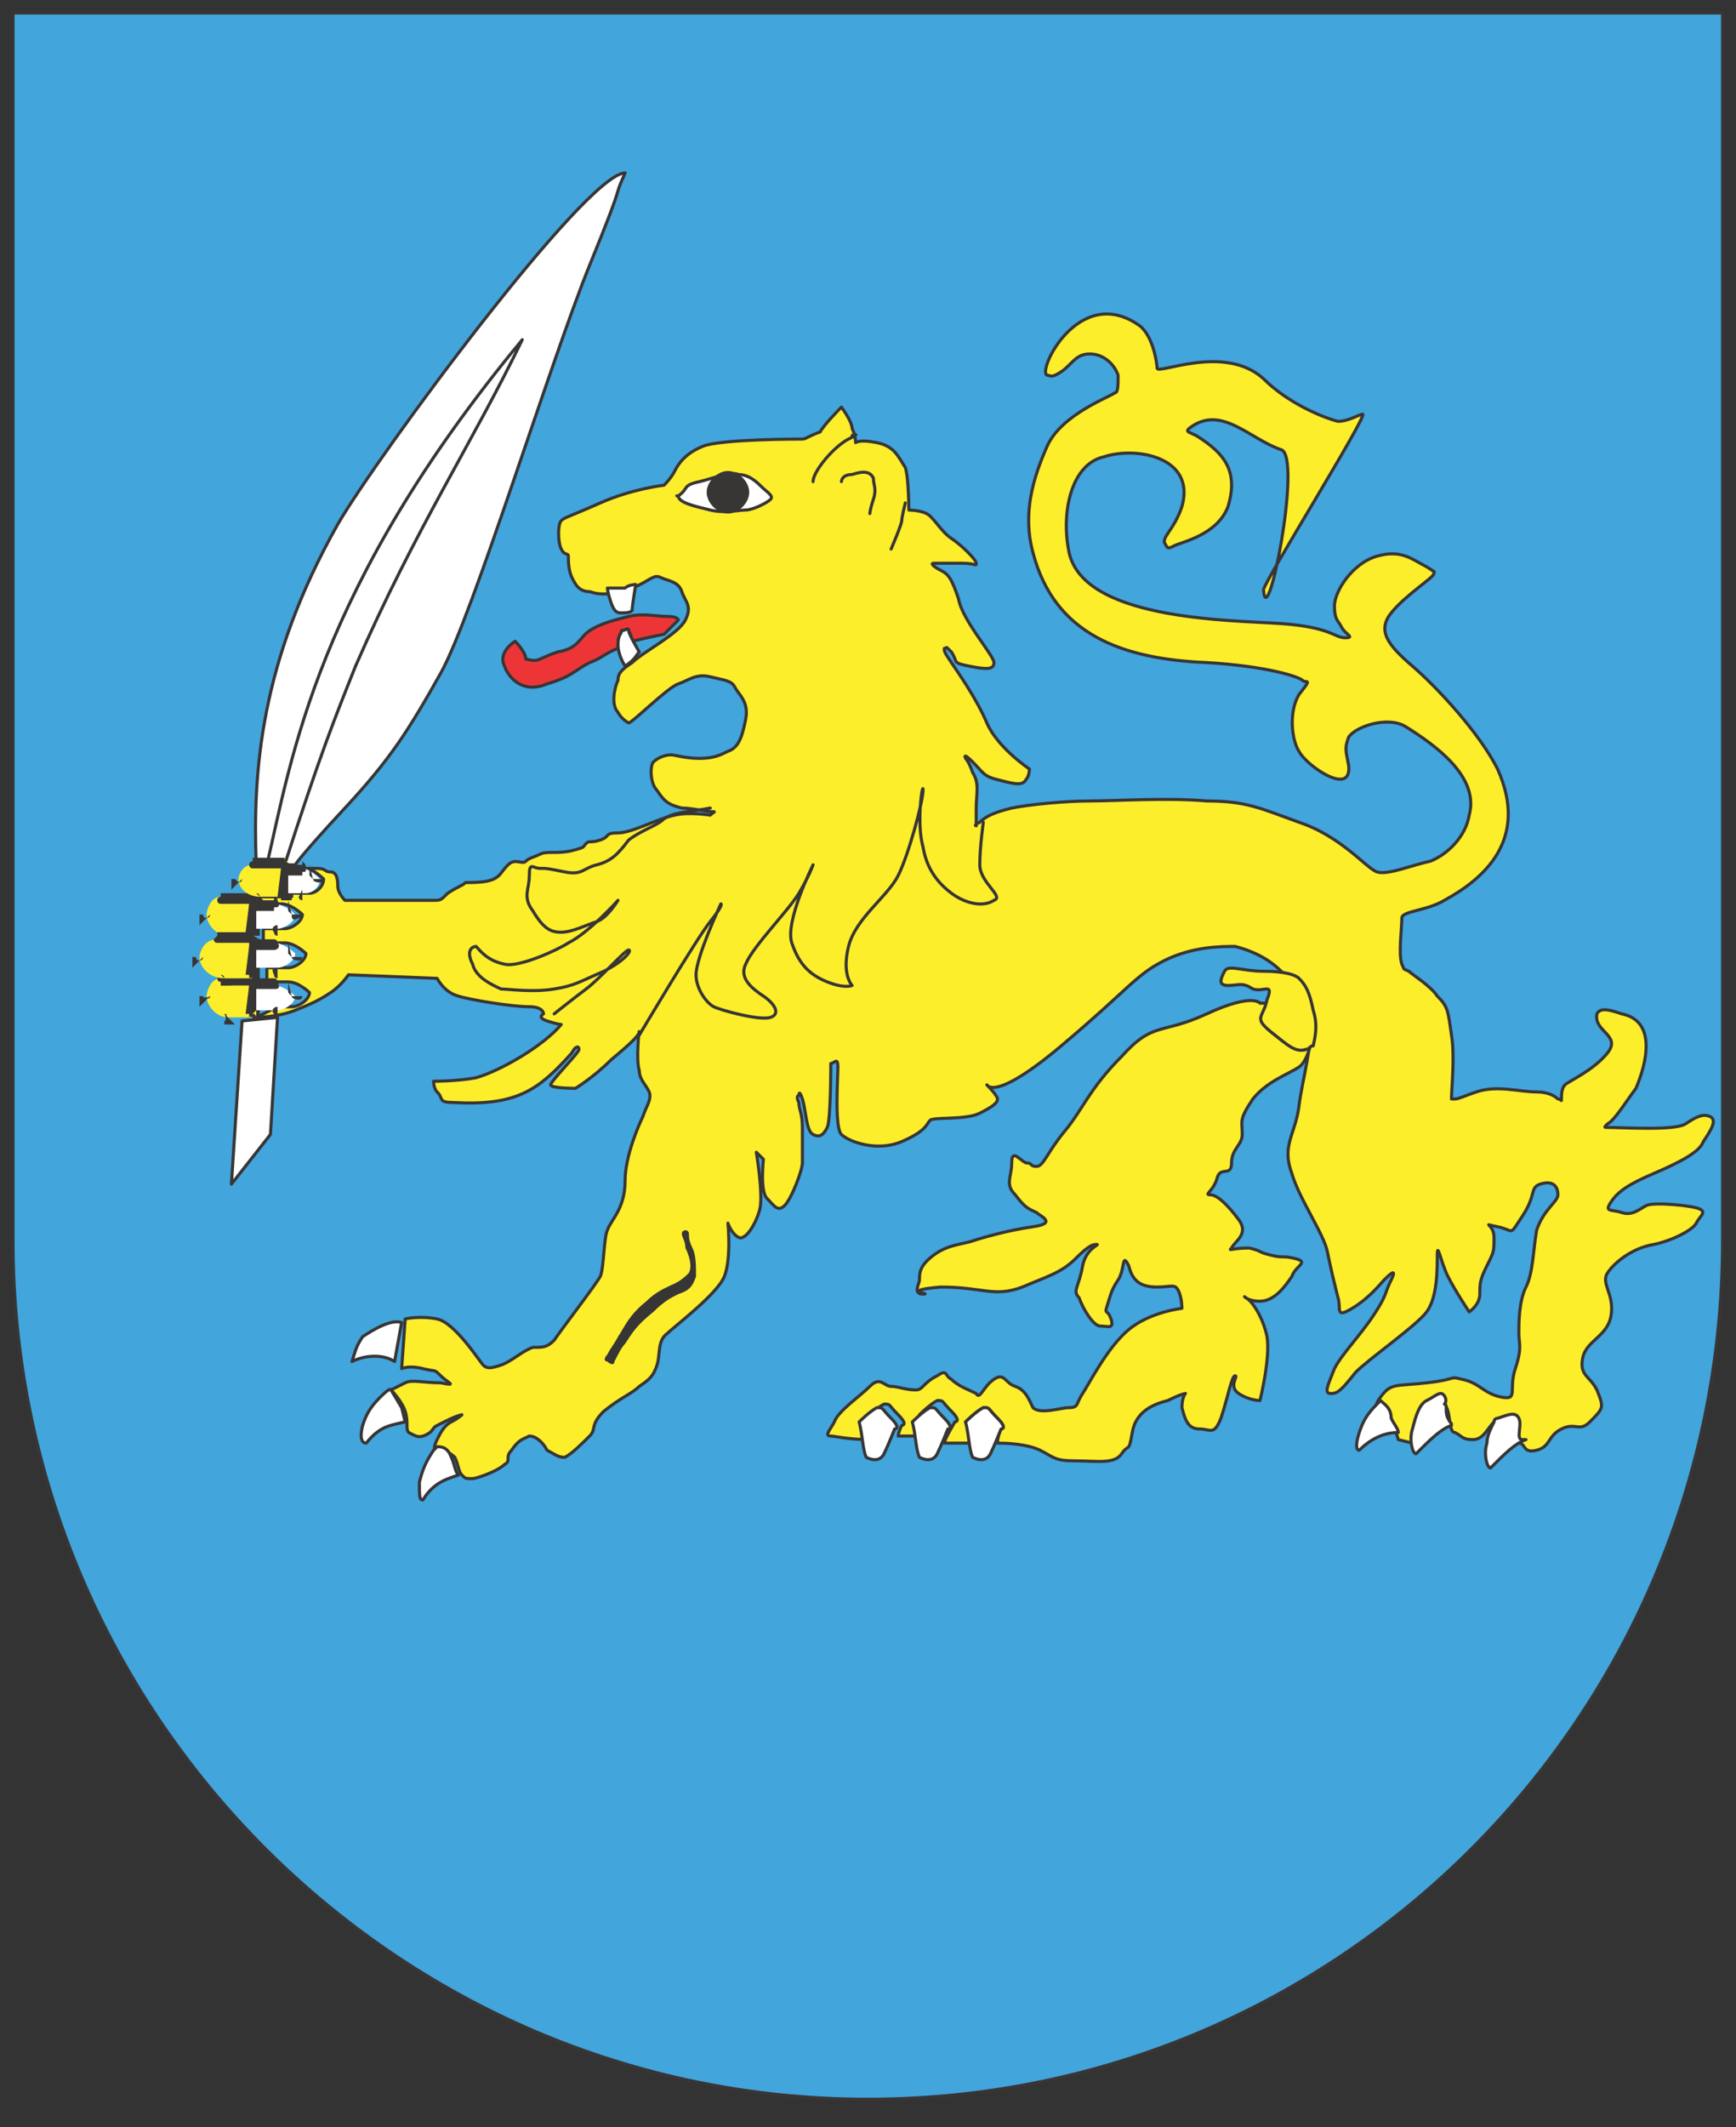 <?xml version="1.0" encoding="UTF-8"?>
<!-- Generator: Adobe Illustrator 16.0.0, SVG Export Plug-In . SVG Version: 6.00 Build 0)  -->
<!DOCTYPE svg PUBLIC "-//W3C//DTD SVG 1.1//EN" "http://www.w3.org/Graphics/SVG/1.1/DTD/svg11.dtd">
<svg version="1.1" id="Layer_1" xmlns="http://www.w3.org/2000/svg" xmlns:xlink="http://www.w3.org/1999/xlink" x="0px" y="0px" width="400px" height="490px" viewBox="0 0 400 490" enable-background="new 0 0 400 490" xml:space="preserve">
<rect x="0" y="0" width="400" height="490" fill="#333333" stroke="none"/>
<path fill="#42A5DC" stroke="#383535" stroke-width="0.709" stroke-miterlimit="22.926" d="M396.902,285.757L396.902,285.757  c0,109.513-88.256,197.77-196.953,197.77C91.257,483.526,3,394.454,3,285.757c0,0,0,0,0-0.813l0,0V3h393.902V285.757  L396.902,285.757z"/>
<path fill="#FFFFFF" stroke="#383535" stroke-width="0.709" stroke-linecap="round" stroke-linejoin="round" stroke-miterlimit="22.926" d="  M59.042,199.198c-0.818-21.249,0.818-46.585,18.794-78.455c8.99-15.526,57.207-80.904,66.196-80.904  c-3.269,7.354,0.818-0.818-8.172,21.248c-8.99,22.063-26.966,80.905-34.326,93.981c-7.354,13.078-11.441,19.614-22.063,31.054  c-10.625,11.441-11.44,13.077-11.44,13.077C64.761,199.198,62.311,199.198,59.042,199.198L59.042,199.198z M53.32,272.748  l8.99-11.445l1.636-26.967l-8.173,0.824L53.32,272.748z"/>
<path fill="#FFFFFF" stroke="#383535" stroke-width="0.709" stroke-linecap="round" stroke-linejoin="round" stroke-miterlimit="22.926" d="  M61.493,199.198c5.722-24.516,11.44-63.743,58.843-120.947c-11.44,23.699-24.519,43.311-38.413,75.18  c-4.904,12.258-8.172,20.433-16.345,45.767C63.947,199.198,63.947,198.38,61.493,199.198L61.493,199.198z"/>
<path fill="#FCEE2B" stroke="#383535" stroke-width="0.709" stroke-linecap="round" stroke-linejoin="round" stroke-miterlimit="22.926" d="  M59.042,234.335c0,0,4.904,0,8.989-1.635c4.087-1.625,5.719-2.45,8.172-4.085c2.451-1.627,4.085-4.087,4.085-4.087l20.431,0.821  c0,0,1.632,3.266,4.901,4.087c2.454,0.814,12.257,2.45,16.344,2.45c3.274,0,3.274,1.635,3.274,1.635s-1.635,0.814,0.814,1.639  c2.454,0.812,3.271,0.812,3.271,0.812c-4.086,4.9-13.893,10.622-19.618,12.262c-4.085,0.811-9.805,0.811-9.805,0.811  s0,1.637,0.818,2.46c1.632,1.626,0,2.449,4.088,2.449c14.709,0.813,19.612-3.272,26.967-11.445c0.818-1.636,1.636-1.636,1.636-0.811  c0,0.811-6.54,7.347-6.54,8.172c0,0.812,5.722,0.812,5.722,0.812s4.085-2.447,8.171-6.537c4.905-4.086,6.537-5.722,6.537-6.533  c0-0.825-0.818,6.533,0,8.982c0,2.45,2.454,4.087,2.454,5.726c0,1.634-0.818,2.446-1.636,4.896  c-0.817,1.639-4.085,8.996-4.085,14.719c0,6.536-3.269,8.987-4.086,11.436c-0.819,1.635-0.819,8.992-1.636,10.624  c-0.814,1.636-8.987,12.257-10.623,14.714c-1.636,1.631-2.45,1.631-4.903,1.631c-2.451,0.819-4.908,3.268-7.354,4.086  c-2.451,0.819-3.269,0.819-4.089,0c-0.818-0.818-6.534-9.803-10.622-10.624c-4.086-0.815-7.357,0-7.357,0l-0.816,11.443  c0,0,1.633-0.819,4.901,0c3.272,0.814,2.454,0,4.087,1.64c1.635,1.625,4.086,2.446,0,1.625c-4.087,0-6.537-0.813-8.172,0  c-1.633,0.821-3.269,1.637-3.269,1.637s2.453,2.451,3.269,4.91c0.817,2.45,0,4.085,0.817,4.896c1.636,0.815,2.454,1.64,4.904,0  c1.636-1.638,0-0.812,3.268-2.446c3.269-1.64,4.086-1.64,4.086-1.64s-0.817,0.815-2.451,1.64c-1.636,0.809-2.453,2.446-3.268,4.086  c-0.818,1.635-0.818,2.445,0,2.445c0.815,0,2.45,0,4.088,1.64c0.813,1.636,0.813,3.262,1.63,4.086  c0.818,0.813,0.818,0.813,2.457,0.813c0.811,0,5.714-1.638,7.354-3.264c1.629-0.824,0-1.636,1.629-3.275  c1.639-2.445,2.457-2.445,4.086-3.27c1.639,0,3.274,1.635,4.088,3.27c1.636,0.815,2.454,1.64,4.087,1.64  c1.635-0.824,4.085-3.274,5.721-4.909c1.636-1.627,0-2.453,3.267-5.712c4.087-3.274,6.541-4.086,8.173-5.726  c2.454-1.635,3.268-2.446,4.086-4.905c0.818-2.451,0-5.717,2.453-7.352c1.633-1.636,11.44-8.995,13.074-13.079  c1.634-4.088,0.817-12.257,0.817-12.257s0.817,2.454,2.454,3.268c1.633,0.815,4.086-3.268,4.901-6.534  c0.818-3.271-0.815-13.079-0.815-13.079l1.633,1.636c0,0-0.818,7.358,0.817,8.991c1.637,1.631,2.451,3.266,4.087,1.631  c1.635-1.631,4.085-8.173,4.085-9.802c0-1.636,0-4.907,0-8.171c0-3.272-0.812-4.086-0.812-5.724c-0.825-1.634,0-1.634,0-1.634  s0-1.639,0.812,0.811c0.816,2.461,0.816,7.361,2.45,8.173c1.636,0.823,2.451,0,3.275-1.626c0.811-1.637,0.811-13.894,0.811-14.718  c0.824,0,1.637-1.627,1.637,0.824c0,2.451-0.813,13.894,0.813,15.52c1.637,1.638,8.172,4.089,13.897,1.638  c5.723-2.449,5.723-4.086,6.533-4.9c0.824-0.824,8.175,0,11.445-1.636c3.272-1.639,4.088-2.451,4.088-3.274  c0-0.811-2.453-3.261-2.453-3.261s1.638,4.084,17.161-8.997c15.529-13.073,17.165-16.344,23.7-19.608  c6.536-3.271,13.071-3.271,16.348-3.271c3.262,0.821,7.348,2.45,10.622,5.722c4.085,4.085,5.723,4.085,6.535,10.622  c0.822,6.537-1.639,13.898-2.45,20.43c-0.813,6.537-4.085,8.996-1.635,15.533c1.635,5.72,7.356,13.893,8.172,17.979  c0.822,4.085,1.635,7.353,2.45,10.622c0.82,2.451-0.815,4.901,3.272,2.451c4.086-2.451,6.536-5.721,7.355-6.534  c0.813-0.822,3.267-3.273,1.631,0c-1.631,3.262-0.817,3.262-4.085,8.169c-3.267,4.9-7.354,8.988-8.989,12.259  c-1.635,4.086-2.45,5.726-0.813,5.726c1.628,0,2.448-0.824,5.714-4.911c3.272-3.265,13.894-10.621,16.345-13.893  c2.457-3.267,2.457-9.804,2.457-13.073c0-3.272,0.815,1.635,2.448,4.901c1.638,3.271,4.901,8.172,4.901,8.172s2.45-1.629,2.45-4.088  c0-2.448,0-3.262,1.635-6.535c1.638-3.266,1.638-3.266,1.638-6.538c0-3.268-3.272-3.268,0.813-2.448  c4.085,0.813,2.459,2.448,5.723-2.45c3.271-4.907,1.635-6.543,4.084-7.358c2.453-0.813,4.088,0,4.088,2.451  c0,1.637-3.262,3.271-4.901,8.171c-0.821,4.907-0.821,9.809-2.446,13.081c-1.64,3.262-1.64,8.171-1.64,10.622  c0,2.448,0.815,3.266-0.822,8.171c-1.626,4.901,0.822,7.353-3.264,6.537c-4.085-0.812-4.907-3.272-8.992-4.086  c-3.267-0.812-0.815,0-8.172,0.813c-7.352,0.821-8.172,0-10.622,3.272c-2.45,3.274,0,3.274,1.633,4.9  c1.638,1.633,2.453,4.91,2.453,4.91l3.27,0.811c0,0,0-2.45,1.638-5.721c1.629-3.266,4.086-4.9,5.715-3.266  c1.635,1.64,0.819,6.536,2.457,6.536c1.629,0.815,1.629,1.64,4.085,1.64c2.451,0,3.264-2.451,4.901-4.086  c2.45-0.824,3.272-1.64,4.898,0c0.822,1.635-0.815,4.896,0.822,4.896c1.64,0,0.815,2.45,4.086,1.635  c3.267-0.811,2.451-3.27,5.726-4.896c3.262-1.635,4.085,0.812,6.536-1.635c3.261-3.274,3.261-3.274,1.635-7.36  c-1.635-3.262-4.086-3.262-3.274-7.352c0.815-4.086,5.725-4.908,6.536-9.809c0.823-4.907-2.448-7.355-0.812-9.807  c1.635-2.451,5.721-5.724,10.623-6.536c4.085-0.822,8.986-3.272,9.808-4.905c0.813-1.631,2.448-2.453,0.813-3.267  c-1.635-0.821-10.621-1.635-12.257-0.821c-1.639,0.821-3.267,2.457-5.726,1.635c-2.45-0.813-4.086,0-2.45-2.448  c1.639-2.45,4.088-4.088,9.812-6.537c5.721-2.451,10.621-4.907,11.443-7.358c1.631-2.449,3.266-4.9,1.631-5.725  c-1.631-0.812-3.267,0-5.719,1.639c-2.455,1.637-14.717,0.822-17.979,0.822c-0.824,0-0.824,0,0-0.822  c1.635-0.814,4.086-4.901,6.537-8.174c2.45-5.722,4.896-15.521-3.275-17.16c-2.45-0.821-4.898-1.635-5.712,0  c-0.824,4.09,5.712,4.901,2.45,8.987c-3.274,4.086-8.995,6.536-9.811,7.361c-0.811,0.812-0.811,2.45-0.811,3.261  c0,0.823,0,0-0.824,0c-0.813-0.811-2.45-1.626-4.901-1.626c-4.086,0-8.993-1.635-13.893,0c-2.452,0.815-4.087,1.626-4.9,1.626  c-0.822,0-0.822,0-0.822,0c0-2.449,0.822-9.798,0-14.708c-0.815-5.722-0.815-6.537-3.264-8.986  c-1.637-2.448-5.724-4.908-6.545-5.722c-1.629-0.814-0.813,0-1.629-1.635c-0.819-2.451,0-8.172,0-10.623  c0-1.636,5.717-1.636,9.803-4.086c8.993-4.904,19.614-13.894,12.257-30.237c-4.086-8.175-13.886-18.797-19.609-23.702  c-5.723-4.904-8.171-8.171-4.905-12.258c3.271-4.086,9.808-8.172,9.808-8.989c0-0.814,0.821,0-1.636-1.633  c-3.267-1.635-5.717-4.085-11.438-2.454c-5.721,1.636-9.809,8.173-9.809,11.443c0,3.269,0.815,3.269,1.636,4.901  c0.815,1.636,3.266,2.454,0.815,2.454c-2.451,0-3.264-2.454-14.708-3.268c-12.257-0.818-46.585-0.818-49.035-17.162  c-1.635-8.99,0.815-19.612,8.171-21.248c7.359-2.45,21.246,0,17.984,11.44c-1.639,4.904-4.09,6.539-4.09,8.172  c0.813,1.635,0.813,1.635,2.451,0.817c1.639-0.817,9.811-2.451,12.262-8.99c2.446-8.172-0.815-12.258-7.361-16.344  c-1.626-0.817-2.45-0.817-1.626-1.633c7.346-5.721,13.884,2.45,21.244,4.901c4.896,1.636-3.274,42.903-4.088,32.281  c0-1.636,23.703-39.634,22.881-40.452c-0.813,0-3.264,1.635-5.721,1.635c-3.266-0.818-11.438-4.086-17.16-9.808  c-8.984-8.176-24.519-0.815-24.519-2.45c0-0.821-0.812-7.354-4.083-9.812c-13.896-9.805-23.703,10.629-21.247,11.446  c0.815,0,0.815,0.815,3.267-0.817c2.45-1.639,3.272-4.086,6.533-4.086c3.272,0,5.724,2.447,6.546,4.903c0,2.451,0,4.086-0.822,4.086  c-0.815,0.814-12.257,4.901-15.523,12.258c-3.27,7.354-5.72,15.525-3.27,24.515c4.898,18.795,20.431,24.517,40.047,25.331  c13.885,0.818,21.244,3.271,22.056,4.086c0.826,0.818,2.461-0.814-0.812,3.275c-2.45,4.085-1.635,10.623,0,13.069  c1.638,3.274,12.26,10.628,11.444,3.274c-0.821-4.086-0.821-4.086,0-6.539c1.629-2.451,8.984-4.908,13.072-2.451  c6.537,4.085,17.158,11.439,14.708,20.429c-0.815,4.904-4.901,8.99-8.986,10.622c-4.087,0.818-9.81,3.269-12.258,2.453  c-2.45-0.817-8.173-8.171-17.98-11.442c-8.986-3.269-12.257-4.9-21.244-4.9c-8.997-0.818-21.254,0-26.978,0  c-5.714,0-13.885,0.814-17.971,1.631c-3.271,0.819-5.724,1.636-7.358,3.269c-1.635,0.818-0.813,0.818-0.813,0.818s0-0.818,0-4.087  c0-3.268,0.813-5.718-0.821-8.172c-0.815-2.45-1.636-3.268-1.636-3.268s-0.814-1.639,1.636,0.818c2.45,2.45,2.45,3.268,5.723,4.086  c3.271,0.817,5.722,1.632,6.537,0c0.819-0.819,0.819-2.454,0.819-2.454s-7.356-4.901-9.81-10.623  c-2.448-5.724-6.534-11.442-8.17-13.896c-1.637-2.45-1.637-2.45-1.637-3.268c0.815,0,0-0.818,1.637,0.818  c1.636,2.45,0,2.45,4.085,3.268s5.723,0.818,5.723-0.818c0-1.633-7.357-9.804-8.172-14.708c-1.636-4.904-2.457-5.721-4.087-6.535  c-1.635-0.819-2.459-1.637-1.635-1.637c0.814,0,3.265,0,6.536,0s3.271,0.818,3.271,0c0-0.817-3.271-4.085-5.722-5.721  c-2.451-1.632-4.086-4.9-5.721-5.719c-1.637-0.817-4.087-0.817-4.087-0.817s0-7.354-0.814-9.807  c-1.637-2.451-2.461-4.901-6.547-5.718c-4.085-0.819-4.9,0-4.9,0s0-1.636-0.812-3.269c0-1.635-2.46-4.904-2.46-4.904  s-4.085,4.086-4.9,5.719c-2.451,0.817-3.27,1.635-4.086,1.635c-0.812,0-18.793,0-22.88,1.636c-4.086,1.633-5.721,4.086-6.54,5.719  c-0.817,1.635-2.451,3.269-2.451,3.269s-7.353,0.817-14.711,4.085c-7.354,3.272-8.171,3.272-8.987,4.086  c-0.817,0.817-0.817,4.904,0,6.54c0.815,1.632,1.633,0.817,1.633,1.632c0,0.818,0,3.272,0.817,4.904  c0.818,1.636,1.636,3.269,4.086,3.269c2.45,0.817,4.903,0.817,9.808-0.815c4.085-1.635,4.9-3.271,6.536-2.454  c1.635,0.819,4.086,0.819,4.904,3.269c0.818,2.453,2.45,3.271,0.818,6.539c-1.635,3.269-9.808,7.354-12.257,9.804  c-2.454,1.636-3.271,2.455-3.271,4.086c-0.816,1.636-1.633,5.721,0,7.36c0.818,1.63,2.453,2.451,2.453,2.451  c0.818,0,8.989-8.174,11.44-8.993c2.45-0.818,4.086-2.449,7.354-1.632c3.269,0.814,4.903,0.814,5.722,2.451  c0.817,1.639,3.268,3.268,2.45,7.354c-0.818,4.09-1.633,6.542-4.086,7.354c-1.631,0.821-3.268,1.639-6.536,1.639  c-3.269,0-5.722-0.818-6.54-0.818c-1.633,0-3.269,0.818-4.086,1.636c-0.814,0.818-0.814,4.904,0.818,6.537  c1.635,2.454,2.453,3.268,5.722,4.085c2.45,0,5.718,0.819,6.536,0.819c1.635,0,0.818,0,0,0.817c0,0-4.904-0.817-8.172,0  c-4.086,0.817-9.804,4.086-13.075,4.086c-3.27,0-1.633,0.817-4.086,1.632c-2.45,0.818-2.45,0-3.268,0.818  c-0.818,0.817,0,0.817-3.269,1.635c-3.268,0.819-5.722,0-7.354,0.819c-1.634,0.814-2.456,0.814-3.268,1.632  c-0.817,0.818-2.456-0.817-4.087,0.818c-1.634,1.635-1.634,2.45-3.273,3.268c-1.629,0.818-4.897,0.818-6.536,0.818  c-0.818,0.818-1.635,0.818-4.086,2.451c-1.635,1.636-1.635,1.636-3.268,1.636c-1.635,0-20.43,0-20.43,0s-1.635-1.636-1.635-3.268  c0-0.818,0-3.269-1.633-3.269c-1.636,0-0.818-0.817-3.271-0.817c-0.814,0-4.085,0-6.537,0l0,0h4.086c1.636,0,4.086,2.45,4.086,2.45  c0,1.636-1.636,3.269-3.268,3.269c-0.818,0-4.086,0-4.086,0v0.818c0,0-4.904,0-6.54,0H59.86v1.635h4.901  c2.453,0,4.904,2.451,4.904,2.451c0,1.635-2.451,3.269-4.087,3.269c-0.817,0-4.085,0-4.903,0c0,2.45,0,0.817,0,3.271h4.903  c2.454,0,4.904,2.45,4.904,2.45c0,1.636-2.451,3.271-4.086,3.271c-0.818,0-4.085,0-4.903,0v1.629l0,0v1.636h4.903  c2.451,0,4.905,2.451,4.905,2.451c0,1.635-2.454,3.271-4.086,3.271c-0.818,0-4.086,0-4.904,0v0.814L59.042,234.335L59.042,234.335z"/>
<path fill="#FCEE2B" stroke="#383535" stroke-width="0.709" stroke-linecap="round" stroke-linejoin="round" stroke-miterlimit="22.926" d="  M290.319,231.075c0,0-1.635-2.459-12.258,2.446c-10.63,4.901-12.259,1.639-19.616,9.811c-7.361,7.349-8.987,12.259-13.075,17.16  c-4.086,4.9-4.907,8.171-6.542,8.171c-1.629,0-0.813-0.814-2.448-0.814c-1.636-0.82-3.267-3.271-3.267,0  c0,3.267-1.636,4.9,0.815,7.352c2.451,3.271,3.271,3.271,4.899,4.085c0.821,0.822,4.907,2.453-0.813,3.272  c-5.723,0.813-11.444,2.448-13.895,3.264c-2.45,0.822-5.722,0.822-8.986,3.272c-3.271,2.45-3.271,4.086-3.271,5.724  c0,0.813-1.638,3.262,0.821,3.262c2.45,0-5.723-0.813,4.085-1.627c9.802,0,12.259,2.448,18.796,0  c5.72-2.457,8.986-3.272,12.259-6.545c3.261-3.264,4.083-3.264,4.9-3.264c0.819,0-2.452,0.813-3.266,4.9  c-0.822,4.908-2.457,5.722-0.822,7.356c0.822,2.451,3.271,6.538,4.907,6.538c1.629,0,3.265,0.813,2.449-1.637  c-0.82-2.45-1.636-0.815-0.82-3.264c0.82-2.459,0.82-3.272,2.458-5.721c1.629-2.454,0.815-6.539,2.45-3.273  c0.813,3.273,2.451,4.908,6.534,4.908c3.276,0,4.088-0.821,4.9,0.813c0.826,1.635,0.826,4.086,0.826,4.086s-7.359,0.815-12.261,4.9  c-4.908,4.088-8.996,12.258-10.622,14.719c-1.635,2.446-0.822,3.262-3.272,3.262c-1.635,0-6.536,1.635-8.171,0  c-0.815-1.635-1.635-4.086-4.086-4.901c-2.451-0.821-2.451-3.271-4.901-1.635c-2.457,1.635-3.272,4.901-4.086,3.274  c-1.637-0.824-4.086-1.64-5.722-3.274c-1.637-0.812-0.821-2.451-3.271-0.812c-3.265,1.625-3.265,3.262-4.901,3.262  c-2.449,0-4.086-0.815-5.721-0.815c-1.639,0-2.451-2.446-4.9,0c-2.46,2.451-7.36,5.726-8.172,8.176  c-0.824,1.635-2.459,3.262-0.824,3.262c0.824,0,4.086,0.824,8.997,0.824c0-1.64,0-2.451-0.825-4.91c0,0,2.45-2.45,4.087-3.266  c1.639,0,0.822,0,3.273,2.45c2.451,2.448,0.815,2.448,0.815,2.448s-0.815,1.638-0.815,2.453c0.815,0,1.637,0,3.264,0  c0.822,0,1.638,0,2.459,0c0-1.627,0-3.262-0.821-4.901c0,0,2.447-2.45,4.086-3.27c1.635,0,0.82,0,3.271,2.459  c2.45,2.45,0.815,2.45,0.815,2.45s-2.452,4.086-2.452,4.896c1.637,0,4.087,0,5.722,0c0-1.635,0-3.262-0.82-4.896  c0,0,2.457-2.45,4.086-3.274c1.635,0,0.819,0,3.272,2.45c2.449,2.459,0.813,2.459,0.813,2.459s-0.813,1.627-0.813,3.262  c4.901,0,8.172,0.824,9.807,1.635c3.264,1.64,3.264,2.451,8.174,2.451c4.9,0,8.984,0.824,10.622-1.636c1.635-2.45,1.635,0,2.448-4.9  c0.822-4.896,4.909-6.536,8.171-7.355c3.276-1.627,4.088-1.627,4.088-1.627s-0.812,0.812-0.812,3.262  c0.812,3.274,1.636,4.909,4.084,4.909s3.265,1.627,4.897-2.459c1.642-4.9,2.452-9.798,3.276-9.798c0.812,0-1.635,2.446,0.812,4.086  c2.45,1.627,4.909,1.627,4.909,1.627s2.45-9.803,1.627-14.711c-0.813-4.085-3.262-8.173-4.897-8.986  c-0.815-0.821,0,0.813,3.271,0.813c3.266,0,5.712-3.262,7.352-5.719c0.821-2.451,4.085-3.267,0.821-4.088  c-3.271-0.813-2.461,0-5.723-0.813c-3.274-0.815-1.637-0.815-4.909-1.638c-4.086,0-4.896,0.822-4.086,0  c0.824-1.635,4.086-3.264,1.636-6.533c-2.446-3.272-4.897-5.723-6.537-5.723c-1.635,0,0.816-0.813,1.64-4.085  c0.81-2.452,3.262,0,3.262-3.267c0-3.271,2.459-4.086,2.459-6.545c0-3.263-0.823-3.263,2.451-8.173  c3.262-4.086,8.171-5.711,10.621-7.347c2.45-1.639,3.272-8.171,3.272-8.171l0,0c0,0.811,0,2.446,0,3.261  c-0.822,0-1.635,0.825-1.635,0.825c-1.638,0.811-4.088-0.825-8.174-4.085c-3.274-3.276-1.637-3.276-0.823-6.537H290.319  L290.319,231.075z"/>
<path fill="#FCEE2B" stroke="#383535" stroke-width="0.709" stroke-linecap="round" stroke-linejoin="round" stroke-miterlimit="22.926" d="  M299.306,225.349c-0.813-0.821-3.274-1.635-8.173-1.635c-4.899,0-8.169-1.635-8.984,0c-0.826,1.635-1.636,3.274,0.815,3.274  c2.446,0,3.27-0.824,5.721,0.811c2.448,0.816,4.9-1.635,3.262,2.451c-0.813,4.085-3.262,4.085,0.823,7.361  c4.086,3.261,5.723,4.896,8.174,4.085c0.813,0,0.813-0.825,1.635-0.825c0.813-3.261,0.813-5.712,0-8.172  C301.756,228.615,300.943,226.988,299.306,225.349L299.306,225.349z"/>
<g>
	<path fill="#FCEE2B" d="M50.87,206.552c-2.453,0-3.268,3.268-3.268,4.086c0,2.453,2.45,4.903,4.9,4.903c1.636,0,6.54,0,6.54,0   v-8.989H50.87L50.87,206.552z"/>
	<path id="_1" fill="#383535" d="M48.417,210.638h-2.451l0,0l0,0l0,0l0,0l0,0l0,0l0,0l0,0l0,0l0,0l0,0l0,0l0,0l0,0l0,0l0,0l0,0l0,0   l0,0l0,0l0,0l0,0l0,0l0,0l0,0l0,0l0,0l0,0l0,0l0,0l0,0l0,0l0,0v2.453l0,0l0,0l0,0l0,0l0,0l0,0l0,0l0,0l0,0l0,0l0,0l0,0l0,0l0,0l0,0   l0,0l0,0l0,0l0,0l0,0l0,0l0,0l0,0L48.417,210.638L48.417,210.638L48.417,210.638L48.417,210.638L48.417,210.638L48.417,210.638   L48.417,210.638L48.417,210.638L48.417,210.638L48.417,210.638L48.417,210.638z M48.417,210.638c0,0.818-0.815,0.818-0.815,0.818   c-0.818,0-0.818-0.818-0.818-0.818H48.417L48.417,210.638z M51.688,214.724v2.454l0,0l0,0l0,0l0,0l0,0l0,0l0,0l0,0l0,0l0,0l0,0l0,0   l0,0l0,0l0,0l0,0l0,0l0,0l0,0l0,0l0,0l0,0l0,0l0,0l0,0l0,0l0,0l0,0l0,0l0,0l0,0l0,0l0,0h2.452l0,0l0,0l0,0l0,0l0,0l0,0l0,0l0,0l0,0   l0,0l0,0l0,0l0,0l0,0l0,0l0,0l0,0l0,0l0,0l0,0l0,0l0,0l0,0l0,0l0,0l0,0l0,0L51.688,214.724L51.688,214.724L51.688,214.724   L51.688,214.724L51.688,214.724L51.688,214.724L51.688,214.724z M51.688,214.724c0.815,0,0.815,0.817,0.815,0.817   c0,0.815-0.815,0.815-0.815,0.815V214.724L51.688,214.724z M57.407,216.357h2.453l-0.818,0.821l0,0l0,0l0,0l0,0l0,0l0,0l0,0l0,0   l0,0l0,0l0,0l0,0l0,0l0,0l0,0l0,0l0,0l0,0l0,0l0,0l0,0l0,0l0,0l0,0l0,0l0,0l0,0l0,0l0,0l0,0l0,0l0,0v-2.454l0,0l0,0l0,0l0,0l0,0   l0,0l0,0l0,0l0,0l0,0l0,0l0,0l0,0l0,0l0,0l0,0l0,0l0,0l0,0l0,0l0,0l0,0l0,0l0,0l0,0l0,0l0,0l0,0l0,0l0,0l0,0l0,0L57.407,216.357   L57.407,216.357z M58.225,214.724c0.818,0,0.818,0.817,0.818,0.817c0,0.815-0.818,0.815-0.818,0.815V214.724L58.225,214.724z    M59.86,206.552v8.989h-2.453v-8.989l0.817-0.818L59.86,206.552z M57.407,206.552c0-0.818,0.817-0.818,0.817-0.818   c0.818,0,0.818,0.818,0.818,0.818H57.407z M50.87,205.734h7.354v2.453H50.87V205.734L50.87,205.734L50.87,205.734z M50.87,208.188   c-0.817,0-0.817-0.817-0.817-0.817c0-0.818,0.817-0.818,0.817-0.818V208.188z"/>
</g>
<g>
	<path fill="#FCEE2B" d="M58.225,199.198c-2.451,0-3.268,2.45-3.268,3.268c0,2.454,2.451,4.086,4.904,4.086c1.632,0,6.536,0,6.536,0   v-8.172L58.225,199.198L58.225,199.198z"/>
	<path id="_1_0" fill="#383535" d="M55.774,202.466H53.32l0,0l0,0l0,0l0,0l0,0l0,0l0,0l0,0l0,0l0,0l0,0l0,0l0,0l0,0l0,0l0,0l0,0l0,0   l0,0l0,0l0,0l0,0l0,0l0,0l0,0l0,0l0,0l0,0l0,0l0,0l0,0l0,0l0,0v2.454l0,0l0,0l0,0l0,0l0,0l0,0l0,0l0,0l0,0l0,0l0,0l0,0l0,0l0,0l0,0   l0,0l0,0l0,0l0,0l0,0L55.774,202.466L55.774,202.466L55.774,202.466L55.774,202.466L55.774,202.466L55.774,202.466L55.774,202.466   L55.774,202.466L55.774,202.466L55.774,202.466L55.774,202.466L55.774,202.466L55.774,202.466L55.774,202.466z M55.774,202.466   c0,0.818-0.817,0.818-0.817,0.818l-0.817-0.818H55.774L55.774,202.466z M59.042,205.734v2.453l0,0l0,0l0,0l0,0l0,0l0,0l0,0l0,0l0,0   l0,0l0,0l0,0l0,0l0,0l0,0l0,0l0,0l0,0l0,0l0,0l0,0l0,0l0,0l0,0l0,0l0,0l0,0l0,0l0,0l0,0l0,0l0,0l0,0h2.45l0,0l0,0l0,0l0,0l0,0l0,0   l0,0l0,0l0,0l0,0l0,0l0,0l0,0l0,0l0,0l0,0l0,0l0,0l0,0l0,0l0,0l0,0l0,0l0,0l0,0l0,0l0,0L59.042,205.734L59.042,205.734   L59.042,205.734L59.042,205.734L59.042,205.734L59.042,205.734L59.042,205.734z M59.042,205.734c0.818,0,0.818,0.818,0.818,0.818   c0,0.818-0.818,0.818-0.818,0.818V205.734L59.042,205.734z M64.761,206.552h2.453l-0.818,0.818l0,0l0,0l0,0l0,0l0,0l0,0l0,0l0,0   l0,0l0,0l0,0l0,0l0,0l0,0l0,0l0,0l0,0l0,0l0,0l0,0l0,0l0,0l0,0l0,0l0,0l0,0l0,0l0,0l0,0l0,0l0,0l0,0v-2.45l0,0l0,0l0,0l0,0l0,0l0,0   l0,0l0,0l0,0l0,0l0,0l0,0l0,0l0,0l0,0l0,0l0,0l0,0l0,0l0,0l0,0l0,0l0,0l0,0l0,0l0,0l0,0l0,0l0,0l0,0l0,0l0,0L64.761,206.552   L64.761,206.552z M65.578,205.734c0.818,0,0.818,0.818,0.818,0.818c0,0.818-0.818,0.818-0.818,0.818V205.734L65.578,205.734z    M67.214,199.198v8.172h-2.453v-8.172l0.817-0.818L67.214,199.198z M64.761,199.198c0-0.818,0.817-0.818,0.817-0.818   c0.818,0,0.818,0.818,0.818,0.818H64.761z M58.225,197.563h7.354v2.453h-7.354V197.563L58.225,197.563z M58.225,200.016   c-0.817,0-0.817-0.817-0.817-0.817c0-0.818,0.817-0.818,0.817-0.818V200.016z"/>
</g>
<g>
	<path fill="#FCEE2B" d="M50.87,225.349c-2.453,0-3.268,3.266-3.268,4.087c0,2.45,2.45,4.899,4.9,4.899c1.636,0,6.54,0,6.54,0   v-8.986H50.87L50.87,225.349z"/>
	<path id="_1_1" fill="#383535" d="M48.417,229.436h-2.451l0,0l0,0l0,0l0,0l0,0l0,0l0,0l0,0l0,0l0,0l0,0l0,0l0,0l0,0l0,0l0,0l0,0   l0,0l0,0l0,0l0,0l0,0l0,0l0,0l0,0l0,0l0,0l0,0l0,0l0,0l0,0l0,0l0,0v2.45l0,0l0,0l0,0l0,0l0,0l0,0l0,0l0,0l0,0l0,0l0,0l0,0l0,0l0,0   l0,0l0,0l0,0l0,0l0,0l0,0l0,0l0,0L48.417,229.436L48.417,229.436L48.417,229.436L48.417,229.436L48.417,229.436L48.417,229.436   L48.417,229.436L48.417,229.436L48.417,229.436L48.417,229.436L48.417,229.436L48.417,229.436z M48.417,229.436   C48.417,230.25,47.603,230.25,48.417,229.436c-1.633,0.814-1.633,0-1.633,0H48.417L48.417,229.436z M51.688,233.521v2.451l0,0l0,0   l0,0l0,0l0,0l0,0l0,0l0,0l0,0l0,0l0,0l0,0l0,0l0,0l0,0l0,0l0,0l0,0l0,0l0,0l0,0l0,0l0,0l0,0l0,0l0,0l0,0l0,0l0,0l0,0l0,0l0,0l0,0   h2.452l0,0l0,0l0,0l0,0l0,0l0,0l0,0l0,0l0,0l0,0l0,0l0,0l0,0l0,0l0,0l0,0l0,0l0,0l0,0l0,0l0,0l0,0l0,0l0,0l0,0l0,0l0,0   L51.688,233.521L51.688,233.521L51.688,233.521L51.688,233.521L51.688,233.521L51.688,233.521L51.688,233.521z M51.688,233.521   C52.503,233.521,52.503,234.335,51.688,233.521c0.815,1.639,0,1.639,0,1.639V233.521L51.688,233.521z M57.407,234.335h2.453   l-0.818,0.824l0,0l0,0l0,0l0,0l0,0l0,0l0,0l0,0l0,0l0,0l0,0l0,0l0,0l0,0l0,0l0,0l0,0l0,0l0,0l0,0l0,0l0,0l0,0l0,0l0,0l0,0l0,0l0,0   l0,0l0,0l0,0l0,0V232.7l0,0l0,0l0,0l0,0l0,0l0,0l0,0l0,0l0,0l0,0l0,0l0,0l0,0l0,0l0,0l0,0l0,0l0,0l0,0l0,0l0,0l0,0l0,0l0,0l0,0l0,0   l0,0l0,0l0,0l0,0l0,0l0,0L57.407,234.335L57.407,234.335z M58.225,233.521c0.818,0,0.818,0.814,0.818,0.814   c0,0.824-0.818,0.824-0.818,0.824V233.521L58.225,233.521z M59.86,225.349v8.986h-2.453v-8.986l0.817-0.821L59.86,225.349z    M57.407,225.349c0-0.821,0.817-0.821,0.817-0.821l0.818,0.821H57.407z M50.87,224.528h7.354v2.46H50.87V224.528L50.87,224.528   L50.87,224.528z M50.87,226.164c-0.817,0-0.817-0.815-0.817-0.815l0.817-0.821V226.164z"/>
</g>
<g>
	<path fill="#FCEE2B" d="M50.053,216.357c-3.268,0-4.086,3.271-4.086,4.085c0,2.458,2.451,4.907,5.721,4.907   c1.633,0,7.355,0,7.355,0v-8.992H50.053L50.053,216.357z"/>
	<path id="_1_2" fill="#383535" d="M46.785,220.442H44.33l0,0l0,0l0,0l0,0l0,0l0,0l0,0l0,0l0,0l0,0l0,0l0,0l0,0l0,0l0,0l0,0l0,0l0,0   l0,0l0,0l0,0l0,0l0,0l0,0l0,0l0,0l0,0l0,0l0,0l0,0l0,0l0,0l0,0v2.458l0,0l0,0l0,0l0,0l0,0l0,0l0,0l0,0l0,0l0,0l0,0l0,0l0,0l0,0l0,0   l0,0l0,0l0,0l0,0l0,0l0,0l0,0L46.785,220.442L46.785,220.442L46.785,220.442L46.785,220.442L46.785,220.442L46.785,220.442   L46.785,220.442L46.785,220.442L46.785,220.442L46.785,220.442L46.785,220.442L46.785,220.442z M46.785,220.442   c0,0.822-0.818,0.822-0.818,0.822c-0.818,0-0.818-0.822-0.818-0.822H46.785z M50.87,224.528v2.46l0,0l0,0l0,0l0,0l0,0l0,0l0,0l0,0   l0,0l0,0l0,0l0,0l0,0l0,0l0,0l0,0l0,0l0,0l0,0l0,0l0,0l0,0l0,0l0,0l0,0l0,0l0,0l0,0l0,0l0,0l0,0l0,0l0,0h2.45l0,0l0,0l0,0l0,0l0,0   l0,0l0,0l0,0l0,0l0,0l0,0l0,0l0,0l0,0l0,0l0,0l0,0l0,0l0,0l0,0l0,0l0,0l0,0l0,0l0,0l0,0l0,0l0,0L50.87,224.528L50.87,224.528   L50.87,224.528L50.87,224.528L50.87,224.528L50.87,224.528z M50.87,224.528c0.817,0,0.817,0.821,0.817,0.821   c0,0.815-0.817,0.815-0.817,0.815V224.528L50.87,224.528z M57.407,225.349h2.453l-0.818,0.815l0,0l0,0l0,0l0,0l0,0l0,0l0,0l0,0l0,0   l0,0l0,0l0,0l0,0l0,0l0,0l0,0l0,0l0,0l0,0l0,0l0,0l0,0l0,0l0,0l0,0l0,0l0,0l0,0l0,0l0,0l0,0l0,0v-2.45l0,0l0,0l0,0l0,0l0,0l0,0l0,0   l0,0l0,0l0,0l0,0l0,0l0,0l0,0l0,0l0,0l0,0l0,0l0,0l0,0l0,0l0,0l0,0l0,0l0,0l0,0l0,0l0,0l0,0l0,0l0,0l0,0L57.407,225.349z    M58.225,224.528c0.818,0,0.818,0.821,0.818,0.821c0,0.815-0.818,0.815-0.818,0.815V224.528L58.225,224.528z M59.86,216.357v8.992   h-2.453v-8.992l0.817-0.815L59.86,216.357L59.86,216.357z M57.407,216.357c0-0.815,0.817-0.815,0.817-0.815   c0.818,0,0.818,0.815,0.818,0.815H57.407L57.407,216.357z M50.053,214.724h8.172v2.454h-8.172V214.724L50.053,214.724   L50.053,214.724z M50.053,217.178c-0.818,0-0.818-0.821-0.818-0.821l0.818-0.815V217.178z"/>
</g>
<g>
	<path fill="#FFFFFF" d="M63.128,208.188c2.45,0,4.904,2.451,4.904,2.451c0,1.635-2.454,3.269-4.085,3.269c-1.636,0-4.904,0-4.904,0   v-6.537L63.128,208.188L63.128,208.188z"/>
	<path id="_1_3" fill="#383535" d="M67.214,210.638L67.214,210.638L67.214,210.638L67.214,210.638L67.214,210.638L67.214,210.638   L67.214,210.638L67.214,210.638L67.214,210.638L67.214,210.638L67.214,210.638L67.214,210.638L67.214,210.638L67.214,210.638   L67.214,210.638L67.214,210.638l-0.818-0.818l0,0l0,0l0,0l0,0l0,0l0,0l0,0l0,0l0,0l0,0l0,0l0,0l0,0l0,0l0,0l0,0l0,0v-2.45l0,0l0,0   l0,0l0,0l0,0l0,0l0,0l0,0l0,0l0,0l0,0l0,0l0,0l0,0l0,0l0,0l0,0l0,0l0,0l0,0l0,0l0,0l0,0l0,0l0,0l0,0l0,0l0,0l0,0l0,0l0,0l0,0l0,0   L67.214,210.638z M67.214,210.638h2.451c0,0.818-0.818,0.818-0.818,0.818C67.214,212.273,67.214,211.456,67.214,210.638   L67.214,210.638z M63.947,213.091L63.947,213.091L63.947,213.091L63.947,213.091L63.947,213.091L63.947,213.091L63.947,213.091   L63.947,213.091L63.947,213.091L63.947,213.091L63.947,213.091L63.947,213.091L63.947,213.091L63.947,213.091L63.947,213.091   L63.947,213.091L63.947,213.091L63.947,213.091L63.947,213.091L63.947,213.091L63.947,213.091L63.947,213.091L63.947,213.091   L63.947,213.091L63.947,213.091L63.947,213.091L63.947,213.091L63.947,213.091L63.947,213.091L63.947,213.091L63.947,213.091   L63.947,213.091L63.947,213.091L63.947,213.091h3.268l0,0l0,0l0,0l0,0l0,0l0,0l0,0l0,0l0,0l0,0l0,0l0,0l0,0l0,0l0,0l0,0l0,0l0,0   l0,0l0,0l0,0l0,0l0,0l0,0l0,0l0,0l0,0l0,0l0,0l0,0l0,0l0,0l0,0H63.947L63.947,213.091z M63.947,213.091v2.45   c-0.819,0-0.819-0.817-0.819-0.817C62.311,213.907,63.128,213.091,63.947,213.091L63.947,213.091z M59.86,214.724l-0.818-0.817l0,0   l0,0l0,0l0,0l0,0l0,0l0,0l0,0l0,0l0,0l0,0l0,0l0,0l0,0l0,0l0,0l0,0l0,0l0,0l0,0l0,0l0,0l0,0l0,0l0,0l0,0l0,0l0,0l0,0l0,0l0,0l0,0   v1.635l0,0l0,0l0,0l0,0l0,0l0,0l0,0l0,0l0,0l0,0l0,0l0,0l0,0l0,0l0,0l0,0l0,0l0,0l0,0l0,0l0,0l0,0l0,0l0,0l0,0l0,0l0,0l0,0l0,0l0,0   l0,0l0,0l-0.818-0.817H59.86L59.86,214.724z M58.225,213.091v2.45c-0.817,0-0.817-0.817-0.817-0.817   C57.407,213.907,57.407,213.091,58.225,213.091L58.225,213.091z M57.407,208.188l0.817-0.817l0.818,0.817v6.537h-2.454   L57.407,208.188z M59.86,208.188h-2.453c0-0.817,0.817-0.817,0.817-0.817C59.042,207.37,59.86,207.37,59.86,208.188L59.86,208.188z    M63.128,207.37v2.45l0,0h-4.903v-2.45H63.128L63.128,207.37z M63.128,209.005v-2.453c0.819,0,0.819,0.818,0.819,0.818   C64.761,209.005,63.947,209.005,63.128,209.005L63.128,209.005z"/>
</g>
<g>
	<path fill="#FFFFFF" d="M69.665,200.016c1.636,0,4.085,2.45,4.085,2.45c0,1.636-1.632,3.269-3.268,3.269c-0.817,0-4.086,0-4.086,0   v-6.536L69.665,200.016z"/>
	<path id="_1_4" fill="#383535" d="M72.119,202.466L72.119,202.466L72.119,202.466L72.119,202.466L72.119,202.466L72.119,202.466   L72.119,202.466L72.119,202.466L72.119,202.466L72.119,202.466L72.119,202.466L72.119,202.466L72.119,202.466L72.119,202.466   L72.119,202.466L72.119,202.466L72.119,202.466l-0.818-0.817l0,0l0,0l0,0l0,0l0,0l0,0l0,0l0,0l0,0l0,0l0,0l0,0l0,0l0,0l0,0l0,0   v-2.45l0,0l0,0l0,0l0,0l0,0l0,0l0,0l0,0l0,0l0,0l0,0l0,0l0,0l0,0l0,0l0,0l0,0l0,0l0,0l0,0l0,0l0,0l0,0l0,0l0,0l0,0l0,0l0,0l0,0l0,0   l0,0l0,0l0,0L72.119,202.466L72.119,202.466z M72.119,202.466h2.45c0,0.818-0.818,0.818-0.818,0.818S72.119,203.284,72.119,202.466   L72.119,202.466z M69.665,204.92L69.665,204.92L69.665,204.92L69.665,204.92L69.665,204.92L69.665,204.92L69.665,204.92   L69.665,204.92L69.665,204.92L69.665,204.92h0.817l0,0l0,0l0,0l0,0l0,0l0,0l0,0l0,0l0,0l0,0l0,0l0,0l0,0l0,0l0,0l0,0l0,0l0,0l0,0   l0,0l0,0l0,0l0,0h2.45l0,0l0,0l0,0l0,0l0,0l0,0l0,0l0,0l0,0l0,0l0,0l0,0l0,0l0,0l0,0l0,0l0,0l0,0l0,0l0,0l0,0l0,0l0,0l0,0l0,0l0,0   l0,0l0,0l0,0l0,0l0,0l0,0l0,0H69.665L69.665,204.92z M69.665,204.92v2.45c-0.818,0-0.818-0.818-0.818-0.818L69.665,204.92   L69.665,204.92z M67.214,206.552l-0.818-0.818l0,0l0,0l0,0l0,0l0,0l0,0l0,0l0,0l0,0l0,0l0,0l0,0l0,0l0,0l0,0l0,0l0,0l0,0l0,0l0,0   l0,0l0,0l0,0l0,0l0,0l0,0l0,0l0,0l0,0l0,0l0,0l0,0v1.636l0,0l0,0l0,0l0,0l0,0l0,0l0,0l0,0l0,0l0,0l0,0l0,0l0,0l0,0l0,0l0,0l0,0l0,0   l0,0l0,0l0,0l0,0l0,0l0,0l0,0l0,0l0,0l0,0l0,0l0,0l0,0l0,0l-0.818-0.818H67.214L67.214,206.552z M65.578,204.92v2.45   c-0.817,0-0.817-0.818-0.817-0.818C64.761,205.734,65.578,204.92,65.578,204.92L65.578,204.92z M64.761,200.016l0.817-0.817   l0.818,0.817v6.537h-2.449L64.761,200.016z M67.214,200.016h-2.453c0-0.817,0.817-0.817,0.817-0.817   C66.396,199.198,67.214,199.198,67.214,200.016L67.214,200.016z M69.665,199.198v2.45l0,0h-4.087v-2.45H69.665L69.665,199.198z    M69.665,200.833v-2.453c0.817,0.818,0.817,0.818,0.817,1.636S70.482,200.833,69.665,200.833z"/>
</g>
<g>
	<path fill="#FFFFFF" d="M63.128,226.988c2.45,0,4.904,2.448,4.904,2.448c0,1.639-2.454,3.264-4.085,3.264c-1.636,0-4.904,0-4.904,0   v-6.536L63.128,226.988L63.128,226.988z"/>
	<path id="_1_5" fill="#383535" d="M67.214,229.436L67.214,229.436L67.214,229.436L67.214,229.436L67.214,229.436L67.214,229.436   L67.214,229.436L67.214,229.436L67.214,229.436L67.214,229.436L67.214,229.436L67.214,229.436L67.214,229.436L67.214,229.436   L67.214,229.436L67.214,229.436l-0.818-0.821l0,0l0,0l0,0l0,0l0,0l0,0l0,0l0,0l0,0l0,0l0,0l0,0l0,0l0,0l0,0l0,0l0,0v-2.451l0,0l0,0   l0,0l0,0l0,0l0,0l0,0l0,0l0,0l0,0l0,0l0,0l0,0l0,0l0,0l0,0l0,0l0,0l0,0l0,0l0,0l0,0l0,0l0,0l0,0l0,0l0,0l0,0l0,0l0,0l0,0l0,0l0,0   L67.214,229.436L67.214,229.436z M67.214,229.436h2.451c0,0.814-0.818,0.814-0.818,0.814S67.214,230.25,67.214,229.436   L67.214,229.436z M63.947,231.886L63.947,231.886L63.947,231.886L63.947,231.886L63.947,231.886L63.947,231.886L63.947,231.886   L63.947,231.886L63.947,231.886L63.947,231.886L63.947,231.886L63.947,231.886L63.947,231.886L63.947,231.886L63.947,231.886   L63.947,231.886L63.947,231.886L63.947,231.886L63.947,231.886L63.947,231.886L63.947,231.886L63.947,231.886L63.947,231.886   L63.947,231.886L63.947,231.886L63.947,231.886L63.947,231.886L63.947,231.886L63.947,231.886L63.947,231.886L63.947,231.886   L63.947,231.886L63.947,231.886L63.947,231.886h3.268l0,0l0,0l0,0l0,0l0,0l0,0l0,0l0,0l0,0l0,0l0,0l0,0l0,0l0,0l0,0l0,0l0,0l0,0   l0,0l0,0l0,0l0,0l0,0l0,0l0,0l0,0l0,0l0,0l0,0l0,0l0,0l0,0l0,0H63.947L63.947,231.886z M63.947,231.886v2.45   c-0.819,0-0.819-0.814-0.819-0.814C62.311,232.7,63.128,231.886,63.947,231.886L63.947,231.886z M59.86,233.521l-1.636-1.635l0,0   l0,0l0,0l0,0l0,0l0,0l0,0l0,0l0,0l0,0l0,0l0,0l0,0l0,0l0,0l0,0l0,0l0,0l0,0l0,0l0,0l0,0l0,0l0,0l0,0l0,0l0,0l0,0l0,0l0,0l0,0l0,0   v2.45l0,0l0,0l0,0l0,0l0,0l0,0l0,0l0,0l0,0l0,0l0,0l0,0l0,0l0,0l0,0l0,0l0,0l0,0l0,0l0,0l0,0l0,0l0,0l0,0l0,0l0,0l0,0l0,0l0,0l0,0   l0,0l0,0l-0.817-0.814H59.86L59.86,233.521z M58.225,231.886v2.45c-0.817,0-0.817-0.814-0.817-0.814   C57.407,232.7,57.407,231.886,58.225,231.886z M57.407,226.988l0.817-0.824l0.818,0.824v6.533h-2.454L57.407,226.988z    M59.86,226.988h-2.453c0-0.824,0.817-0.824,0.817-0.824C59.042,226.164,59.86,226.164,59.86,226.988z M63.128,225.349v2.45l0,0   h-4.903v-2.45H63.128L63.128,225.349z M63.128,227.799v-2.45c0.819,0,0.819,0.815,0.819,0.815   C64.761,227.799,63.947,227.799,63.128,227.799L63.128,227.799z"/>
</g>
<g>
	<path fill="#FFFFFF" d="M63.128,217.178c2.45,0,4.904,2.45,4.904,2.45c0,1.636-2.454,3.271-4.085,3.271c-1.636,0-4.904,0-4.904,0   v-6.542L63.128,217.178L63.128,217.178z"/>
	<path id="_1_6" fill="#383535" d="M67.214,220.442L67.214,220.442L67.214,220.442L67.214,220.442L67.214,220.442L67.214,220.442   L67.214,220.442L67.214,220.442L67.214,220.442L67.214,220.442L67.214,220.442L67.214,220.442L67.214,220.442L67.214,220.442   L67.214,220.442L67.214,220.442l-0.818-0.814l0,0l0,0l0,0l0,0l0,0l0,0l0,0l0,0l0,0l0,0l0,0l0,0l0,0l0,0l0,0l0,0l0,0v-2.45l0,0l0,0   l0,0l0,0l0,0l0,0l0,0l0,0l0,0l0,0l0,0l0,0l0,0l0,0l0,0l0,0l0,0l0,0l0,0l0,0l0,0l0,0l0,0l0,0l0,0l0,0l0,0l0,0l0,0l0,0l0,0l0,0l0,0   L67.214,220.442L67.214,220.442z M67.214,220.442h2.451c0,0.822-0.818,0.822-0.818,0.822S67.214,221.264,67.214,220.442   L67.214,220.442z M63.947,222.899L63.947,222.899L63.947,222.899L63.947,222.899L63.947,222.899L63.947,222.899L63.947,222.899   L63.947,222.899L63.947,222.899L63.947,222.899L63.947,222.899L63.947,222.899L63.947,222.899L63.947,222.899L63.947,222.899   L63.947,222.899L63.947,222.899L63.947,222.899L63.947,222.899L63.947,222.899L63.947,222.899L63.947,222.899L63.947,222.899   L63.947,222.899L63.947,222.899L63.947,222.899L63.947,222.899L63.947,222.899L63.947,222.899L63.947,222.899L63.947,222.899   L63.947,222.899L63.947,222.899L63.947,222.899h3.268l0,0l0,0l0,0l0,0l0,0l0,0l0,0l0,0l0,0l0,0l0,0l0,0l0,0l0,0l0,0l0,0l0,0l0,0   l0,0l0,0l0,0l0,0l0,0l0,0l0,0l0,0l0,0l0,0l0,0l0,0l0,0l0,0l0,0H63.947L63.947,222.899z M63.947,222.899v2.45   c-0.819,0-0.819-0.821-0.819-0.821C62.311,222.899,63.128,222.899,63.947,222.899L63.947,222.899z M59.86,223.714l-0.818-0.814l0,0   l0,0l0,0l0,0l0,0l0,0l0,0l0,0l0,0l0,0l0,0l0,0l0,0l0,0l0,0l0,0l0,0l0,0l0,0l0,0l0,0l0,0l0,0l0,0l0,0l0,0l0,0l0,0l0,0l0,0l0,0l0,0   v2.45l0,0l0,0l0,0l0,0l0,0l0,0l0,0l0,0l0,0l0,0l0,0l0,0l0,0l0,0l0,0l0,0l0,0l0,0l0,0l0,0l0,0l0,0l0,0l0,0l0,0l0,0l0,0l0,0l0,0l0,0   l0,0l0,0l-1.635-1.635H59.86L59.86,223.714z M58.225,222.899v2.45c-0.817,0-0.817-0.821-0.817-0.821   C57.407,222.899,57.407,222.899,58.225,222.899z M57.407,217.992l0.817-0.814l0.818,0.814v6.536h-2.454L57.407,217.992z    M59.86,217.992h-2.453c0-0.814,0.817-0.814,0.817-0.814C59.042,216.357,59.86,217.178,59.86,217.992z M63.128,216.357v2.457l0,0   h-4.903v-2.457H63.128L63.128,216.357z M63.128,218.813v-2.457c0.819,0,0.819,0.821,0.819,0.821   C64.761,217.992,63.947,218.813,63.128,218.813L63.128,218.813z"/>
</g>
<path fill="none" stroke="#383535" stroke-width="0.709" stroke-linecap="round" stroke-linejoin="round" stroke-miterlimit="22.926" d="  M187.343,110.939c0-2.454,4.911-8.172,8.173-9.809c3.274-1.635,0.823-0.817,0.823-0.817"/>
<path fill="none" stroke="#383535" stroke-width="0.709" stroke-linecap="round" stroke-linejoin="round" stroke-miterlimit="22.926" d="  M205.326,126.465c0,0,2.45-5.722,2.45-6.54c0-0.814,0.821-4.086,0.821-4.086"/>
<path fill="none" stroke="#383535" stroke-width="0.709" stroke-linecap="round" stroke-linejoin="round" stroke-miterlimit="22.926" d="  M193.879,110.939c0,0,0-1.636,2.46-1.636c2.451-0.818,4.087-0.818,4.901,0.817c0,1.633,0.811,2.45,0,4.904  c-0.814,2.45-0.814,3.268-0.814,3.268"/>
<path fill="#ED3538" stroke="#383535" stroke-width="0.709" stroke-linecap="round" stroke-linejoin="round" stroke-miterlimit="22.926" d="  M118.697,147.712c0,0-4.087,2.451-2.448,5.719c0.817,2.454,4.086,6.543,9.804,4.086c5.722-1.632,6.54-3.268,9.808-4.904  c2.45-0.814,4.086-2.45,6.537-3.268v-0.818c0-2.45,0.818-2.45,0.818-3.267c0.817,0,1.635-0.819,1.635,0c0,0,0.818,1.635,0.818,2.452  l0,0c3.268-0.817,7.353-1.635,7.353-1.635l3.269-3.269c0,0,0-0.818-2.452-0.818c-2.453,0-5.721-0.818-8.989,0  c-3.269,0.818-6.54,1.636-8.99,3.269c-2.451,1.635-2.451,4.085-7.354,4.903c-4.904,1.636-4.087,2.45-7.354,1.636  C121.153,150.163,118.697,147.712,118.697,147.712z"/>
<path fill="none" stroke="#383535" stroke-width="0.709" stroke-linecap="round" stroke-linejoin="round" stroke-miterlimit="22.926" d="  M163.645,186.122c-4.086,0.819-8.172,0.819-10.623,2.454c-1.635,1.633-4.904,2.451-8.171,4.901  c-2.453,3.272-4.086,4.904-7.354,5.722c-3.271,0.817-3.271,2.45-7.357,1.635c-4.087-0.817-4.087-0.817-5.72-0.817  c-1.634,0-2.456-1.636-2.456,1.633c0,3.271-1.629,4.904,0.821,8.172c2.453,4.086,4.085,4.904,6.539,4.904  c2.45,0,5.719-1.633,8.172-2.451c2.45-0.817,4.901-4.903,4.901-4.903s-6.537,7.354-11.44,9.808  c-2.451,1.636-11.44,5.722-14.709,4.901c-4.086-0.815-5.725-3.265-6.542-4.086c-0.811,0-2.45,0.821-0.811,4.086  c0.811,3.271,4.897,4.91,6.536,5.721c1.634,0,7.354,0.816,12.257,0c4.904-0.811,5.722-1.635,11.439-4.085  c4.905-2.45,6.541-4.9,5.723-4.9c-0.818,0-6.54,6.536-9.808,8.986c-3.269,2.451-7.354,5.722-7.354,5.722"/>
<path fill="none" stroke="#383535" stroke-width="0.709" stroke-linecap="round" stroke-linejoin="round" stroke-miterlimit="22.926" d="  M147.301,238.422c0,0,13.076-22.065,16.344-26.149c3.269-4.086,2.455-4.086,2.455-4.086s-5.722,12.254-5.722,16.341  c0,3.271,2.45,6.546,4.085,7.357c1.637,0.814,10.623,3.274,13.073,2.45c2.46-0.814,0.822-3.261-1.632-4.899  c-2.451-1.637-5.719-4.087-4.086-7.357c1.635-4.086,9.805-12.258,12.264-16.344c2.447-4.086,3.262-6.536,3.262-6.536  s-6.535,13.075-4.9,17.979c1.639,4.901,4.085,7.351,8.176,8.986c4.085,1.635,5.721,0.824,5.721,0.824s-2.46-2.46-0.823-8.996  c1.635-6.536,8.994-11.44,11.445-16.344c2.451-4.9,5.723-17.158,5.723-19.612c0-2.45-1.637,7.354,0,13.075  c0.815,4.904,3.265,8.172,6.536,10.623c3.265,2.453,7.351,3.271,9.808,1.636c2.45-0.818-3.272-4.086-3.272-8.172  c0-4.086,0.815-9.808,0.815-9.808"/>
<path fill="#383535" d="M141.582,313.606c0,0.818-0.817,0.818-1.635,0c-0.819,0-0.819-0.813,0-1.633  c0.817-1.635,1.635-2.452,2.451-4.088c1.635-2.448,2.453-4.9,6.539-8.173c2.45-2.448,4.903-3.262,6.536-4.083  c1.636-0.813,2.454-1.636,3.268-2.451l0,0l0,0c0.818-1.636,0-4.086-0.814-5.724c0-1.635-0.818-2.45-0.818-3.264  c0-0.821,0.818-0.821,0.818-0.821c0.814,0,0.814,0.821,0.814,0.821c0,0.813,0,1.629,0.818,3.264  c0.818,1.638,0.818,4.088,0.818,6.539l0,0l0,0c-0.818,2.457-1.636,3.271-4.086,4.084c-1.636,0.821-3.269,1.635-5.722,4.088  c-4.086,3.271-4.9,4.907-6.536,7.355C143.216,310.339,142.398,311.974,141.582,313.606L141.582,313.606z"/>
<path fill="#FFFFFF" stroke="#383535" stroke-width="0.709" stroke-linecap="round" stroke-linejoin="round" stroke-miterlimit="22.926" d="  M156.292,114.208c2.45-1.636,0.817-2.453,4.904-3.268c3.268-0.818,7.353-2.454,8.989-1.636c1.633,0,3.268,0.817,4.901,2.451  c1.635,1.635,3.272,2.453,2.45,3.271c-0.815,0.815-4.083,2.45-5.718,2.45c-1.633,0-4.903,0.817-8.172,0  C160.377,116.658,156.292,115.84,156.292,114.208C155.473,114.208,156.292,114.208,156.292,114.208L156.292,114.208z   M318.102,322.597l-0.815,0.819c-2.45,2.45-3.272,4.09-4.086,6.536c-0.821,2.45-0.821,4.085,0,4.085  c3.267-3.27,6.534-4.085,8.987-4.085l0,0l0,0c0-0.812-0.815-1.638-1.636-3.271C320.552,324.231,318.921,323.416,318.102,322.597  L318.102,322.597L318.102,322.597z M100.72,333.227l-0.818,0.811c-1.635,2.451-2.454,4.088-3.268,7.361c0,3.266,0,4.088,0.814,4.088  c2.454-4.088,5.722-4.91,8.173-5.724l0,0l0,0c-0.813-0.824-0.813-2.45-1.633-4.086C103.17,333.227,101.535,333.227,100.72,333.227  L100.72,333.227L100.72,333.227z M90.094,320.146c0,0,0-0.815-2.45,1.636c-2.453,2.45-3.268,4.085-4.085,6.533  c-0.819,3.277,0,4.088,0.817,4.088c3.268-4.088,5.718-4.088,8.987-4.896l-0.816-3.274L90.094,320.146L90.094,320.146z   M92.547,304.622c-2.453-0.821-6.538,1.629-8.988,3.264c-1.636,2.453-1.636,3.272-2.455,5.721c3.272-1.633,7.357-1.633,9.808,0  L92.547,304.622L92.547,304.622z M197.966,327.506c0.824,3.262,0.824,6.531,1.635,8.171c1.64,0.812,3.274,0.812,4.087-0.824  c0.822-1.626,2.449-5.712,2.449-5.712s1.64,0-0.811-2.459c-2.451-2.45-1.639-2.45-3.275-2.45  C200.426,325.056,197.966,327.506,197.966,327.506L197.966,327.506z M222.484,327.506c0.82,3.262,0.82,6.531,1.636,8.171  c1.635,0.812,3.27,0.812,4.085-0.824c0.822-1.626,2.45-5.712,2.45-5.712s1.637,0-0.813-2.459c-2.453-2.45-1.638-2.45-3.272-2.45  C224.941,325.056,222.484,327.506,222.484,327.506L222.484,327.506z M210.225,327.506c0.822,3.262,0.822,6.531,1.638,8.171  c1.637,0.812,3.271,0.812,4.086-0.824c0.82-1.626,2.45-5.712,2.45-5.712s1.637,0-0.815-2.459c-2.449-2.45-1.635-2.45-3.273-2.45  C212.684,325.056,210.225,327.506,210.225,327.506L210.225,327.506z M344.253,327.506c-0.815,1.635-1.638,3.262-1.638,4.896  c-0.813,2.45,0,5.723,0.822,5.723c3.266-3.272,5.714-5.723,8.176-6.533l0,0c0,0,0,0-0.824,0c-1.638,0,0-3.277-0.815-4.91  c-0.822-1.626-2.448-0.815-4.907,0C345.066,326.682,344.253,326.682,344.253,327.506z M331.996,320.97  c-0.815,0-1.637,0.812-3.272,1.627c-1.629,0.819-2.451,3.27-3.267,6.544c-0.821,2.451,0,5.712,0.815,5.712  c3.271-3.261,5.724-5.712,8.172-6.538l0,0l0,0c0-0.809,0,0-0.815-1.633c-0.819-1.626,0-3.266-0.819-3.266  C333.629,322.597,332.81,320.97,331.996,320.97L331.996,320.97z M144.033,153.431c0,0-1.635-2.451-1.635-4.904  c0-2.45,0.818-2.45,0.818-3.267c0.817,0,1.635-0.819,1.635,0c0,0.817,2.45,4.903,2.45,4.903  C146.483,150.98,146.483,151.799,144.033,153.431z M139.947,135.455c0,0,0,0.815,0.817,3.268c0.817,2.45,1.633,2.45,2.451,2.45  c0.817,0,2.454,0,2.454-0.818c0-0.815,0.813-5.718,0.813-5.718s-1.632,0-2.45,0.818  C141.582,135.455,139.947,135.455,139.947,135.455L139.947,135.455z"/>
<path fill="#383535" d="M167.731,108.486c2.454,0,4.904,2.454,4.904,4.903c0,2.451-2.45,4.903-4.904,4.903  c-2.451,0-4.904-2.453-4.904-4.903C162.827,110.939,165.28,108.486,167.731,108.486z M168.548,112.571  c0.819,0,1.636,0.818,1.636,1.636c0,0.817-0.817,1.632-1.636,1.632c-0.817,0-1.634-0.815-1.634-1.632  C166.914,113.389,167.731,112.571,168.548,112.571z"/>
</svg>